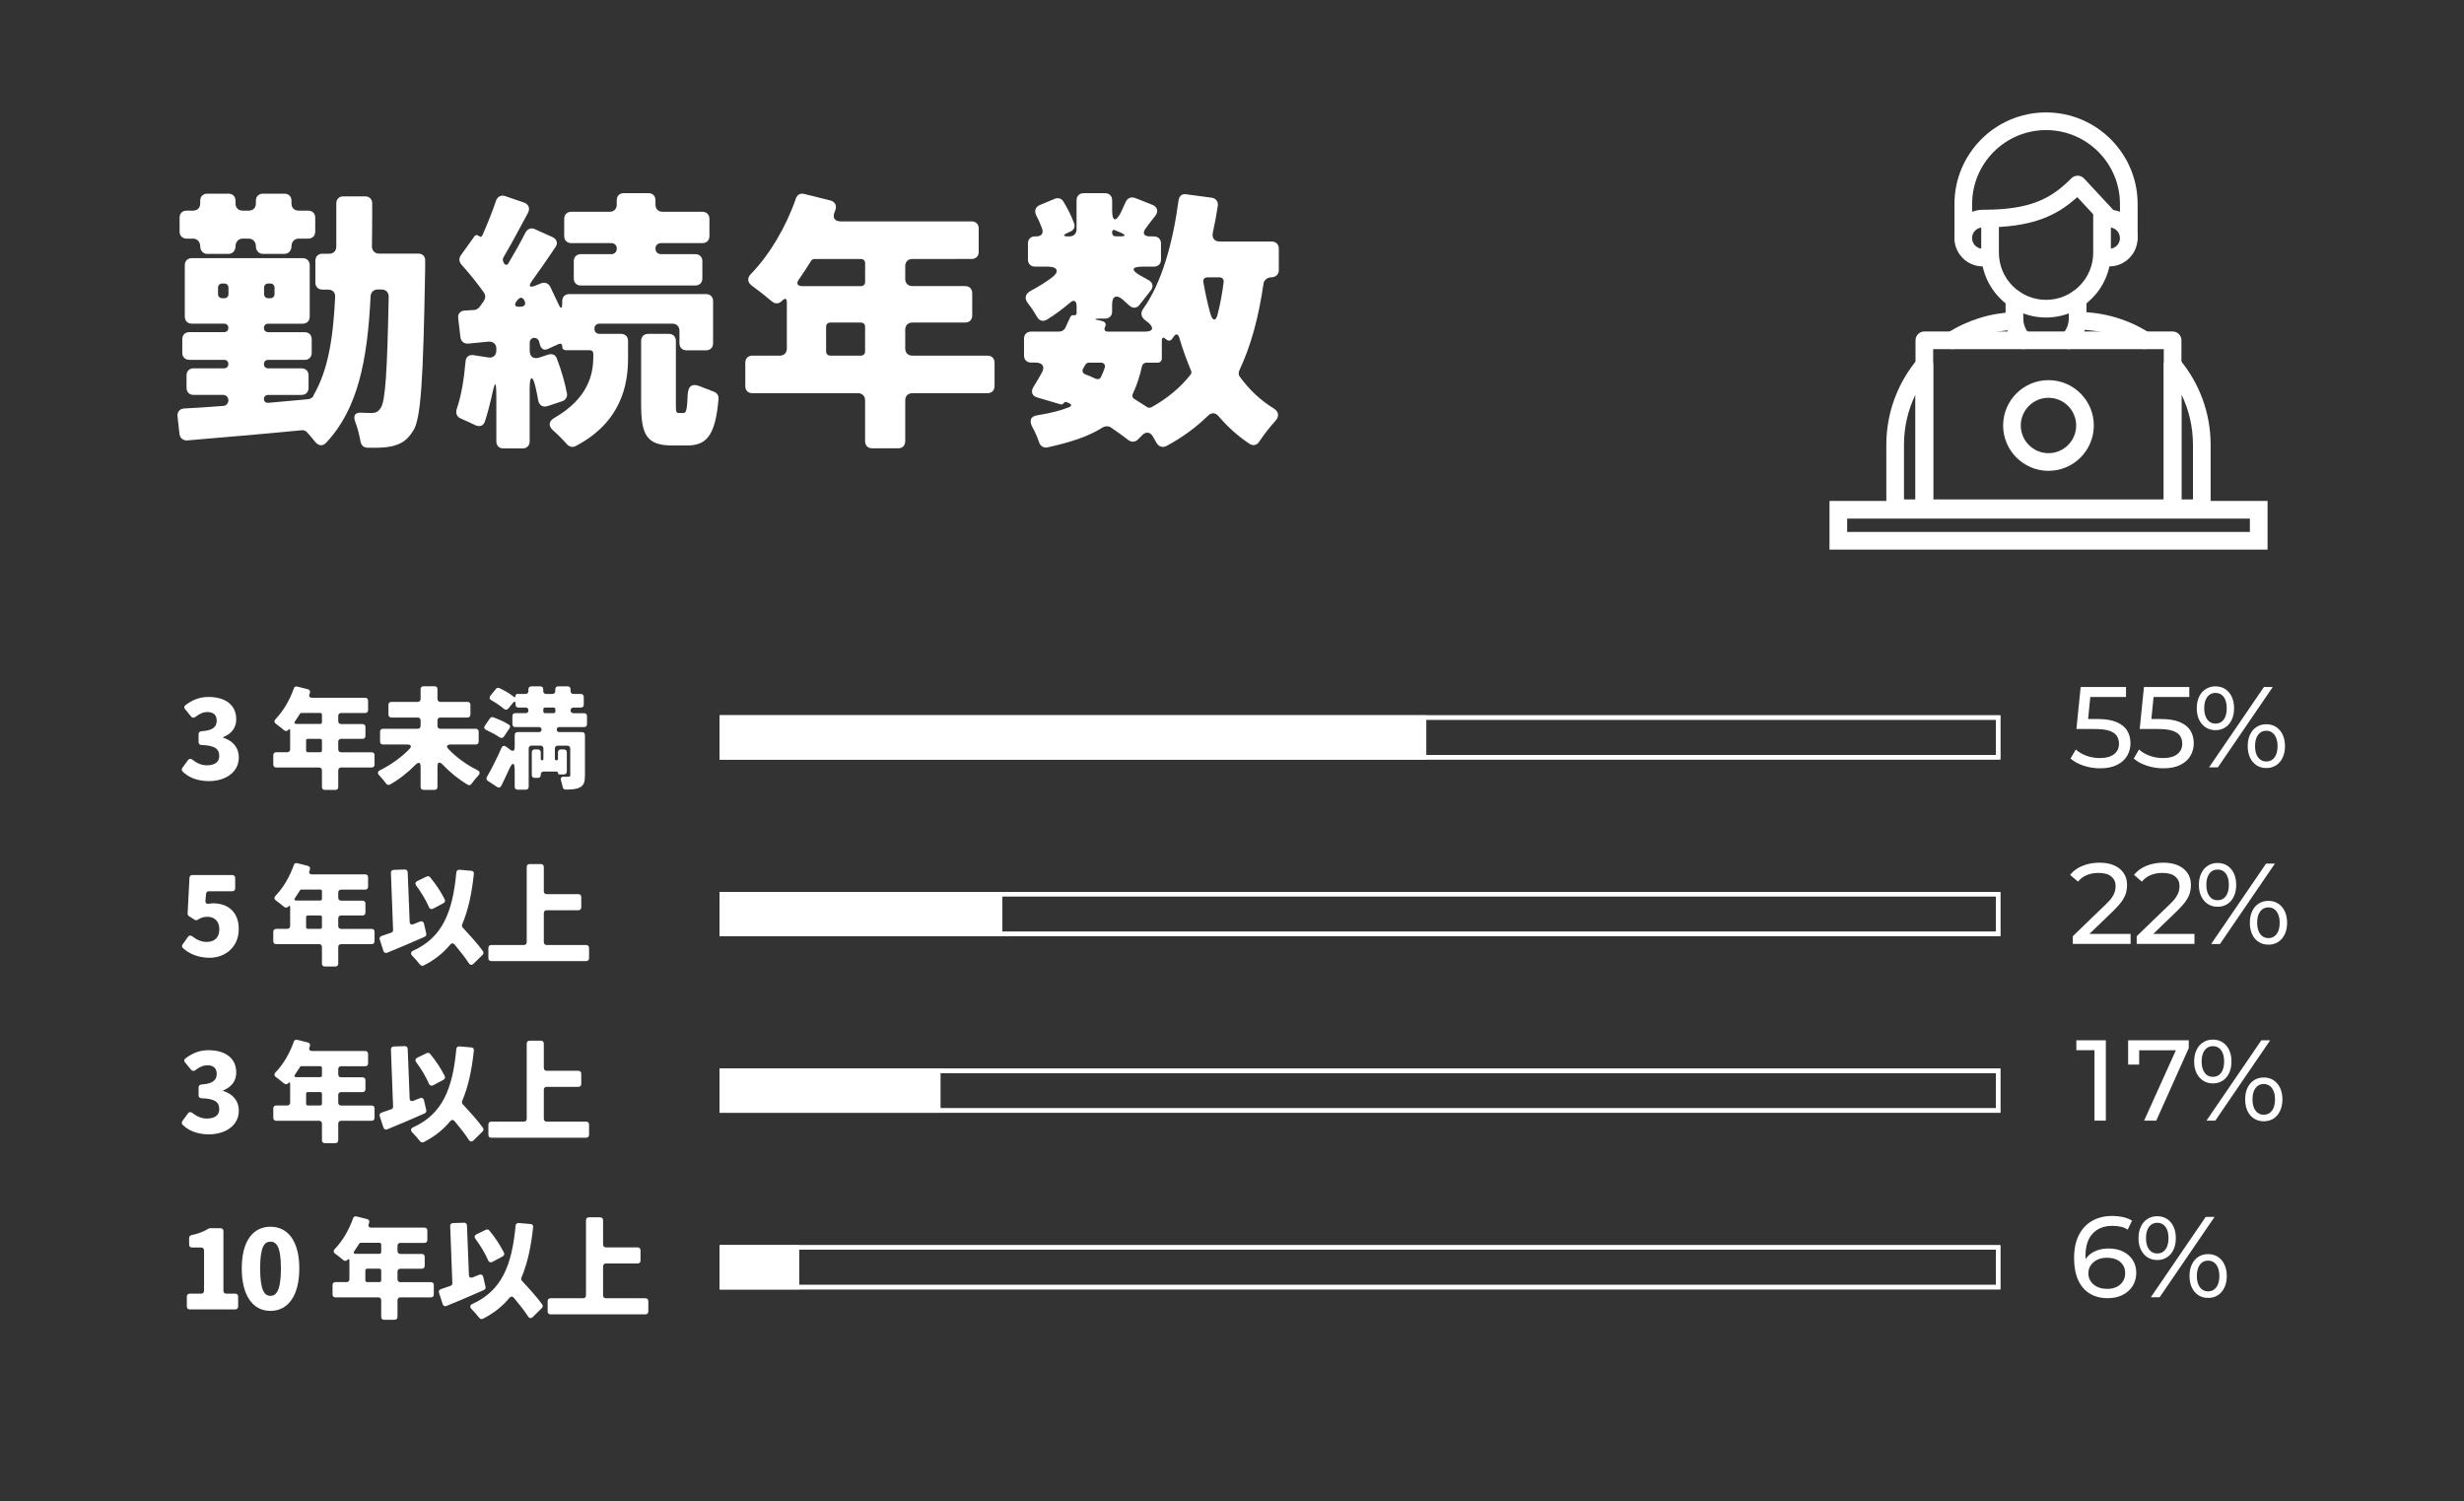 <?xml version="1.0" encoding="utf-8"?>
<!-- Generator: Adobe Illustrator 28.0.0, SVG Export Plug-In . SVG Version: 6.00 Build 0)  -->
<svg version="1.1" id="レイヤー_1" xmlns="http://www.w3.org/2000/svg" xmlns:xlink="http://www.w3.org/1999/xlink" x="0px"
	 y="0px" viewBox="0 0 558 340" style="enable-background:new 0 0 558 340;" xml:space="preserve">
<rect x="0" y="0" width="558" height="340" fill="#333333" stroke="none"/>
<style type="text/css">
	.st0{fill:#FFFFFF;}
</style>
<g>
	<g>
		<path class="st0" d="M85.85,57.43h8.83c1.02,0,1.66,0.64,1.6,1.66v1.98c-0.45,24.7-0.9,33.85-2.75,36.54
			c-1.41,2.24-2.75,2.94-4.8,3.46c-1.41,0.32-3.33,0.38-5.5,0.32c-0.9,0-1.47-0.58-1.6-1.47c-0.26-1.41-0.64-3.01-1.22-4.48
			c-0.45-1.34,0-2.05,1.41-1.98c0.96,0.06,1.79,0.06,2.43,0.06c0.83,0,1.41-0.26,1.98-1.15c1.02-1.47,1.47-8.06,1.79-25.21
			c0-0.96-0.64-1.6-1.6-1.6h-0.9c-0.9,0-1.54,0.64-1.6,1.54c-0.7,14.66-2.94,25.6-10.05,33.15c-0.83,0.9-1.79,0.7-2.5-0.19
			c-0.58-0.7-1.15-1.41-1.79-2.11c-0.32-0.38-0.83-0.58-1.28-0.51c-9.15,0.9-18.62,1.66-25.92,2.3c-0.9,0.06-1.6-0.51-1.73-1.41
			l-0.45-4.03c-0.13-0.96,0.51-1.73,1.47-1.79c2.62-0.13,5.63-0.32,8.83-0.58c0.7,0,1.22-0.58,1.22-1.28s-0.51-1.22-1.22-1.22h-6.66
			c-0.96,0-1.6-0.64-1.6-1.6v-2.82c0-0.96,0.64-1.6,1.6-1.6h6.91c0.58,0,0.96-0.38,0.96-0.96s-0.38-0.96-0.96-0.96h-7.87
			c-0.96,0-1.6-0.64-1.6-1.6v-3.07c0-0.96,0.64-1.6,1.6-1.6h7.87c0.58,0,0.96-0.38,0.96-0.96s-0.38-0.96-0.96-0.96h-7.3
			c-0.96,0-1.6-0.64-1.6-1.6V60.06c0-0.96,0.64-1.6,1.6-1.6h25.09c0.96,0,1.6,0.64,1.6,1.6v11.65c0,0.96-0.64,1.6-1.6,1.6h-7.81
			c-0.58,0-0.96,0.38-0.96,0.96s0.38,0.96,0.96,0.96h8.26c0.96,0,1.6,0.64,1.6,1.6v3.07c0,0.96-0.64,1.6-1.6,1.6h-8.26
			c-0.58,0-0.96,0.38-0.96,0.96s0.38,0.96,0.96,0.96h7.55c0.96,0,1.6,0.64,1.6,1.6v2.82c0,0.96-0.64,1.6-1.6,1.6h-7.55
			c-0.58,0-0.96,0.38-0.96,0.9c0,0.58,0.38,0.9,0.9,0.9c3.07-0.26,6.08-0.58,9.15-0.83c0.45-0.06,0.9-0.32,1.15-0.7v-0.13
			c3.33-5.7,4.48-12.93,4.93-22.33c0.06-1.02-0.58-1.66-1.6-1.66h-1.28c-0.96,0-1.6-0.64-1.6-1.6v-4.93c0-0.96,0.64-1.6,1.6-1.6
			h1.54c0.96,0,1.6-0.64,1.6-1.6v-9.79c0-0.96,0.64-1.6,1.6-1.6h4.93c0.96,0,1.6,0.64,1.6,1.6c0,3.39,0,6.66-0.06,9.79
			C84.25,56.79,84.89,57.43,85.85,57.43z M45.34,55.77c0-0.96-0.64-1.73-1.6-1.73h-1.47c-0.96,0-1.6-0.64-1.6-1.6v-3.14
			c0-0.96,0.64-1.6,1.6-1.6h1.47c0.96,0,1.6-0.64,1.6-1.6v-0.64c0-0.96,0.64-1.6,1.6-1.6h4.8c0.96,0,1.6,0.64,1.6,1.6v0.64
			c0,0.96,0.64,1.6,1.6,1.6h1.41c0.96,0,1.6-0.64,1.6-1.6v-0.64c0-0.96,0.64-1.6,1.6-1.6h4.86c0.96,0,1.6,0.64,1.6,1.6v0.64
			c0,0.96,0.64,1.6,1.6,1.6h2.18c0.96,0,1.6,0.64,1.6,1.6v3.14c0,0.96-0.64,1.6-1.6,1.6h-2.18c-0.96,0-1.6,0.77-1.6,1.73
			s-0.64,1.73-1.6,1.73h-4.86c-0.96,0-1.6-0.77-1.6-1.73s-0.64-1.73-1.6-1.73h-1.41c-0.96,0-1.6,0.77-1.6,1.73s-0.64,1.73-1.6,1.73
			h-4.8C45.98,57.5,45.34,56.73,45.34,55.77z M50.33,67.54h0.45c0.58,0,0.96-0.38,0.96-0.96v-1.41c0-0.58-0.38-0.96-0.96-0.96h-0.45
			c-0.58,0-0.96,0.38-0.96,0.96v1.41C49.37,67.16,49.75,67.54,50.33,67.54z M62.17,66.58v-1.41c0-0.58-0.38-0.96-0.96-0.96h-0.45
			c-0.58,0-0.96,0.38-0.96,0.96v1.41c0,0.58,0.38,0.96,0.96,0.96h0.45C61.79,67.54,62.17,67.16,62.17,66.58z"/>
		<path class="st0" d="M134.62,74.46c0,0.7,0.45,1.15,1.15,1.15h4.86c0.96,0,1.6,0.64,1.6,1.6v3.9c0,6.14-1.6,14.53-11.84,19.9
			c-0.7,0.38-1.47,0.19-1.98-0.38c-0.9-1.02-2.05-2.18-3.2-3.2c-1.09-1.02-0.96-2.05,0.38-2.82c7.55-4.35,8.77-9.79,8.77-13.76
			v-0.77c0-0.45-0.32-0.77-0.77-0.77h-5.38c-0.58,0-0.9-0.32-0.9-0.9c0-0.51-0.32-0.7-0.77-0.51L124.13,79
			c-0.9,0.45-1.6,0.06-1.86-0.96l-0.19-0.7c-0.13-0.51-0.58-0.83-1.09-0.83h-0.13c-0.51,0.06-0.9,0.51-0.9,1.09v1.86
			c0,1.28,0.83,1.92,2.11,1.54l2.11-0.7c0.83-0.26,1.66,0.06,1.92,0.9c1.02,2.62,1.86,5.57,2.3,7.94c0.13,0.77-0.32,1.47-1.09,1.73
			l-3.26,1.09c-1.15,0.38-1.98-0.19-2.18-1.34c-0.13-0.9-0.38-1.92-0.58-2.88c-0.64-2.88-1.34-2.75-1.34,0.19v12.03
			c0,0.96-0.64,1.6-1.6,1.6h-4.35c-0.96,0-1.6-0.64-1.6-1.6v-9.6c0-4.42-0.26-4.42-1.15-0.13c-0.45,1.86-0.9,3.58-1.41,5.12
			c-0.32,1.15-1.28,1.41-2.3,0.9c-1.02-0.51-2.18-1.02-3.2-1.47c-0.9-0.38-1.22-1.22-0.9-2.18c1.02-2.94,1.66-6.85,1.98-10.69
			c0.06-1.09,0.83-1.66,1.86-1.47l3.26,0.51c1.09,0.19,1.86-0.45,1.86-1.6v-0.38c0-1.02-0.7-1.66-1.73-1.6l-4.67,0.45
			c-0.9,0.06-1.6-0.51-1.73-1.41l-0.51-4.35c-0.13-0.96,0.51-1.73,1.54-1.73l2.05-0.13h0.13c0.38-0.06,0.83-0.32,1.09-0.64
			l0.96-1.34c0.06-0.06,0.06-0.06,0.06-0.13c0.38-0.58,0.38-1.22,0.06-1.73c-1.47-2.11-3.39-4.48-5.18-6.46
			c-0.51-0.58-0.58-1.41-0.13-2.05l3.07-4.29c0.26-0.38,0.64-0.45,0.96-0.13h0.13c0.26,0.32,0.58,0.26,0.77-0.19
			c1.09-2.5,2.24-5.31,3.07-7.81c0.32-0.9,1.15-1.34,2.05-1.02l4.29,1.47c1.02,0.38,1.41,1.28,0.9,2.3c-1.86,3.46-3.78,7.1-5.5,9.98
			c-0.32,0.45-0.26,1.02,0.06,1.41v0.13c0.38,0.38,0.77,0.38,1.02-0.13c1.41-2.37,2.75-4.74,3.84-6.91
			c0.45-0.83,1.28-1.15,2.11-0.77l3.97,1.79c1.02,0.45,1.34,1.41,0.7,2.3c-1.66,2.5-3.46,5.06-5.25,7.55
			c-0.96,1.34-0.64,1.73,0.9,1.09l1.09-0.45c0.83-0.32,1.6-0.06,2.05,0.7l1.92,4.03c0.51,1.15,0.83,1.09,0.83-0.19v-0.51
			c0-0.96,0.64-1.6,1.6-1.6h30.97c0.96,0,1.6,0.64,1.6,1.6v9.54c0,0.96-0.64,1.6-1.6,1.6h-4.42c-0.96,0-1.6-0.64-1.6-1.6V74.9
			c0-0.96-0.64-1.6-1.6-1.6h-16.51C135.07,73.3,134.62,73.75,134.62,74.46z M117.66,69.46h0.32c0.83-0.06,1.15-0.58,0.83-1.28
			c0-0.06-0.06-0.06-0.06-0.13c-0.38-0.77-0.96-0.83-1.54-0.13c-0.06,0.13-0.13,0.19-0.26,0.32
			C116.38,69.08,116.64,69.53,117.66,69.46z M139.68,56.28c0-0.7-0.51-1.22-1.22-1.22h-9.09c-0.96,0-1.6-0.64-1.6-1.6v-3.9
			c0-0.96,0.64-1.6,1.6-1.6h8.7c0.96,0,1.6-0.64,1.6-1.6v-1.02c0-0.96,0.64-1.6,1.6-1.6h5.57c0.96,0,1.6,0.64,1.6,1.6v1.02
			c0,0.96,0.64,1.6,1.6,1.6h9.02c0.96,0,1.6,0.64,1.6,1.6v3.9c0,0.96-0.64,1.6-1.6,1.6h-9.34c-0.77,0-1.28,0.51-1.28,1.22
			c0,0.77,0.51,1.28,1.28,1.28h7.74c0.96,0,1.6,0.64,1.6,1.6v3.9c0,0.96-0.64,1.6-1.6,1.6h-25.92c-0.96,0-1.6-0.64-1.6-1.6v-3.9
			c0-0.96,0.64-1.6,1.6-1.6h6.91C139.17,57.56,139.68,57.05,139.68,56.28z M154.78,93.53c0.58,0,0.83-0.58,0.96-4.22
			c0.13-2.05,1.15-2.56,3.01-1.73l2.82,1.09c0.77,0.26,1.22,0.9,1.15,1.66c-0.7,8.26-2.69,10.56-7.1,10.56h-3.33
			c-5.89,0-7.1-2.43-7.1-9.41V77.21c0-0.96,0.64-1.6,1.6-1.6h4.67c0.96,0,1.6,0.64,1.6,1.6v14.21c0,1.86,0.06,2.11,0.7,2.11H154.78z
			"/>
		<path class="st0" d="M225.23,82.14v5.31c0,0.96-0.64,1.6-1.6,1.6H206.6c-0.96,0-1.6,0.64-1.6,1.6v9.28c0,0.96-0.64,1.6-1.6,1.6
			h-5.89c-0.96,0-1.6-0.64-1.6-1.6v-9.28c0-0.96-0.64-1.6-1.6-1.6h-23.93c-0.96,0-1.6-0.64-1.6-1.6v-5.31c0-0.96,0.64-1.6,1.6-1.6
			h6.21c0.96,0,1.6-0.64,1.6-1.6V68.57c0-1.02-0.38-1.15-1.09-0.45c-0.64,0.7-1.54,0.77-2.24,0.19c-1.34-1.15-3.07-2.5-4.54-3.58
			c-1.09-0.77-1.15-1.79-0.26-2.69c4.22-4.35,7.94-10.62,10.18-17.09c0.26-0.83,1.02-1.28,1.92-1.02l5.89,1.47
			c1.02,0.26,1.47,1.09,1.15,2.11L189,48.03c-0.51,1.28,0,2.11,1.41,2.11h29.63c0.96,0,1.6,0.64,1.6,1.6v5.31
			c0,0.96-0.64,1.6-1.6,1.6H206.6c-0.96,0-1.6,0.64-1.6,1.6v2.94c0,0.96,0.64,1.6,1.6,1.6h11.97c0.96,0,1.6,0.64,1.6,1.6v5.06
			c0,0.96-0.64,1.6-1.6,1.6H206.6c-0.96,0-1.6,0.64-1.6,1.6v4.29c0,0.96,0.64,1.6,1.6,1.6h17.02
			C224.59,80.54,225.23,81.18,225.23,82.14z M194.96,58.65h-10.5c-0.38,0-0.7,0.19-0.83,0.51c-0.9,1.41-1.79,2.82-2.69,4.1
			c-0.7,0.9-0.38,1.54,0.77,1.54h13.25c0.58,0,0.96-0.38,0.96-0.96v-4.22C195.92,59.03,195.53,58.65,194.96,58.65z M188.04,80.54
			h6.91c0.58,0,0.96-0.38,0.96-0.96v-5.57c0-0.58-0.38-0.96-0.96-0.96h-6.91c-0.58,0-0.96,0.38-0.96,0.96v5.57
			C187.08,80.15,187.47,80.54,188.04,80.54z"/>
		<path class="st0" d="M287.87,62.81c-0.83,0-1.6,0.58-1.73,1.41c-1.09,7.55-2.82,14.02-5.44,19.58c-0.26,0.51-0.26,1.15,0.13,1.6
			c2.11,2.88,4.61,5.25,7.62,7.1c1.22,0.77,1.28,1.86,0.32,2.88c-1.22,1.34-2.56,3.07-3.58,4.61c-0.51,0.83-1.41,1.09-2.24,0.51
			c-2.62-1.73-4.93-3.84-6.91-6.14c-0.77-0.96-1.73-1.02-2.56-0.13c-2.69,2.62-5.76,4.86-9.34,6.78c-0.9,0.45-1.73,0.13-2.24-0.7
			c-0.26-0.45-0.51-0.96-0.83-1.47c-0.58-1.02-1.6-1.15-2.43-0.26l-0.96,0.96c-0.64,0.64-1.54,0.64-2.24,0.06
			c-1.15-0.9-2.5-1.86-3.9-2.82c-0.51-0.32-1.22-0.32-1.79,0c-3.2,2.05-7.3,3.39-12.54,4.54c-0.9,0.19-1.66-0.32-1.92-1.22
			c-0.38-1.09-0.9-2.3-1.47-3.33c-0.83-1.54-0.45-2.56,1.28-2.75c2.75-0.45,5.06-1.02,6.98-1.79c0.64-0.26,0.64-0.64,0.06-0.9
			l-0.58-0.26c-0.26-0.13-0.51,0-0.64,0.19c-0.19,0.26-0.45,0.38-0.7,0.32l-5.25-1.54c-1.22-0.32-1.6-1.28-0.96-2.37
			c0.64-1.02,1.28-2.11,1.92-3.26c0.77-1.34,0.19-2.3-1.41-2.3h-1.02c-0.96,0-1.6-0.64-1.6-1.6V76.7c0-0.96,0.64-1.6,1.6-1.6h6.34
			c0.58,0,1.15-0.32,1.41-0.83c0.38-0.9,0.77-1.66,1.15-2.5c0.13-0.32,0.51-0.45,0.83-0.38c0.32,0.06,0.58-0.13,0.58-0.45v-1.6
			c0-1.28-0.64-1.6-1.6-0.7c-1.66,1.41-3.39,2.69-5.06,3.71c-0.9,0.58-1.79,0.32-2.3-0.58c-0.58-1.02-1.28-2.11-2.05-3.07
			c-0.9-1.15-0.64-2.18,0.7-2.88c1.54-0.83,3.14-1.79,4.61-2.88c1.92-1.41,1.47-2.56-0.9-2.56h-2.82c-0.96,0-1.6-0.64-1.6-1.6v-3.65
			c0-0.96,0.64-1.6,1.6-1.6h0.32c1.15,0,1.66-0.7,1.28-1.79c-0.38-1.02-0.83-2.05-1.34-3.01c-0.45-0.96-0.19-1.86,0.83-2.3
			l3.39-1.41c0.7-0.32,1.54-0.06,1.92,0.58c1.02,1.6,1.92,3.52,2.5,5.12c0.19,0.7-0.13,1.41-0.9,1.73l-0.7,0.32
			c-1.02,0.45-0.96,0.77,0.19,0.77h0.32c0.96,0,1.6-0.64,1.6-1.6v-6.59c0-0.96,0.64-1.6,1.6-1.6h4.86c0.96,0,1.6,0.64,1.6,1.6v2.37
			c0,2.37,0.83,2.62,1.92,0.51l1.15-2.5c0.38-0.83,1.15-1.22,2.11-0.9l3.9,1.54c1.15,0.45,1.47,1.47,0.7,2.5
			c-0.77,0.96-1.47,1.86-2.11,2.75c-0.9,1.15-0.58,1.92,0.96,1.92h0.83c0.96,0,1.6,0.64,1.6,1.6v3.65c0,0.96-0.64,1.6-1.6,1.6h-2.62
			c-2.43,0-2.62,0.77-0.51,1.98c0.77,0.38,1.47,0.83,2.05,1.15c0.83,0.51,1.02,1.41,0.38,2.24l-2.5,3.2
			c-0.64,0.9-1.6,0.96-2.43,0.19l-1.41-1.28c-1.47-1.28-2.43-0.77-2.43,1.09v1.6c0,0.96-0.64,1.6-1.6,1.6h-1.34
			c-1.15,0-1.15,0.19-0.06,0.38h0.13l0.64,0.19c0.7,0.13,0.96,0.7,0.64,1.28c-0.32,0.64-0.06,1.09,0.64,1.09h8.45
			c1.73,0,2.05-0.83,0.77-1.98l-0.9-0.7c-0.83-0.7-0.96-1.6-0.32-2.5c4.22-5.89,6.72-14.98,8-24.57c0.13-0.96,0.83-1.54,1.79-1.34
			l5.76,0.77c0.96,0.19,1.47,0.9,1.34,1.86c-0.32,2.05-0.7,4.1-1.15,6.14c-0.19,1.15,0.38,1.92,1.6,1.92H288
			c0.96,0,1.6,0.64,1.6,1.6v4.93C289.6,62.17,288.83,62.81,287.87,62.81z M245.76,82.65l-0.45,0.77c-0.32,0.58-0.13,1.15,0.45,1.34
			c0.83,0.32,1.6,0.64,2.37,1.02c0.51,0.19,1.02,0.06,1.22-0.45c0.32-0.64,0.58-1.28,0.83-2.05c0.19-0.7-0.19-1.15-0.9-1.15h-2.69
			C246.27,82.14,245.89,82.33,245.76,82.65z M251.84,52.63c0,0.58,0.32,0.9,0.9,0.9h1.02c1.15,0,1.22-0.32,0.19-0.77l-1.34-0.58
			C252.16,51.93,251.84,52.12,251.84,52.63z M262.14,82.14h-2.56c-0.45,0-0.83,0.32-0.96,0.77c-0.51,2.37-1.22,4.42-2.05,6.21
			c-0.26,0.51-0.13,1.02,0.38,1.28c0.96,0.58,1.92,1.22,2.82,1.79c0.26,0.19,0.64,0.19,0.96,0.06c3.58-1.98,6.53-4.42,8.9-7.42
			c0.19-0.26,0.26-0.64,0.06-0.96c-0.96-2.3-1.86-4.8-2.62-7.36c-0.26-0.96-0.77-1.02-1.34-0.19l-0.26,0.38
			c-0.38,0.58-1.02,0.58-1.47,0.06h-0.06c-0.45-0.51-0.83-0.32-0.83,0.38v4.03C263.1,81.75,262.72,82.14,262.14,82.14z
			 M276.16,62.81h-2.69c-0.7,0-1.09,0.45-0.96,1.09c0.45,2.5,0.96,4.86,1.6,7.17c0.51,1.73,1.28,1.73,1.66,0
			c0.58-2.24,1.02-4.67,1.34-7.17C277.18,63.26,276.8,62.81,276.16,62.81z"/>
	</g>
</g>
<g>
	<g>
		<path class="st0" d="M41.33,174.7c-0.21-0.23-0.21-0.55-0.03-0.81l1.27-1.74c0.26-0.36,0.65-0.39,0.99-0.1
			c0.99,0.78,2.08,1.27,3.28,1.27c1.72,0,2.81-0.7,2.81-2.08c0-1.48-0.73-2.42-4.03-2.52c-0.39,0-0.65-0.26-0.65-0.65v-1.79
			c0-0.39,0.26-0.65,0.65-0.68c2.6-0.13,3.46-1.04,3.46-2.39c0-1.25-0.73-1.95-2.08-1.95c-1.04,0-1.87,0.42-2.78,1.12
			c-0.31,0.23-0.68,0.21-0.94-0.1l-1.38-1.69c-0.26-0.29-0.23-0.65,0.08-0.88c1.56-1.2,3.25-1.87,5.2-1.87
			c3.82,0,6.32,1.77,6.32,5.07c0,1.82-0.99,3.25-2.96,4.03v0.13c2.03,0.62,3.54,2.11,3.54,4.47c0,3.43-3.12,5.36-6.79,5.36
			C44.6,176.88,42.65,176.03,41.33,174.7z"/>
		<path class="st0" d="M84.82,171.01v2.16c0,0.39-0.26,0.65-0.65,0.65h-6.92c-0.39,0-0.65,0.26-0.65,0.65v3.77
			c0,0.39-0.26,0.65-0.65,0.65h-2.39c-0.39,0-0.65-0.26-0.65-0.65v-3.77c0-0.39-0.26-0.65-0.65-0.65h-9.72
			c-0.39,0-0.65-0.26-0.65-0.65v-2.16c0-0.39,0.26-0.65,0.65-0.65h2.52c0.39,0,0.65-0.26,0.65-0.65v-4.21
			c0-0.42-0.16-0.47-0.44-0.18c-0.26,0.29-0.62,0.31-0.91,0.08c-0.55-0.47-1.25-1.01-1.85-1.46c-0.44-0.31-0.47-0.73-0.1-1.09
			c1.72-1.77,3.22-4.32,4.13-6.94c0.1-0.34,0.42-0.52,0.78-0.42l2.39,0.6c0.42,0.1,0.6,0.44,0.47,0.86l-0.08,0.21
			c-0.21,0.52,0,0.86,0.57,0.86h12.04c0.39,0,0.65,0.26,0.65,0.65v2.16c0,0.39-0.26,0.65-0.65,0.65h-5.46
			c-0.39,0-0.65,0.26-0.65,0.65v1.2c0,0.39,0.26,0.65,0.65,0.65h4.86c0.39,0,0.65,0.26,0.65,0.65v2.05c0,0.39-0.26,0.65-0.65,0.65
			h-4.86c-0.39,0-0.65,0.26-0.65,0.65v1.74c0,0.39,0.26,0.65,0.65,0.65h6.92C84.56,170.36,84.82,170.62,84.82,171.01z M72.52,161.46
			h-4.26c-0.16,0-0.29,0.08-0.34,0.21c-0.36,0.57-0.73,1.14-1.09,1.66c-0.29,0.36-0.16,0.62,0.31,0.62h5.38
			c0.23,0,0.39-0.16,0.39-0.39v-1.72C72.91,161.62,72.76,161.46,72.52,161.46z M69.71,170.36h2.81c0.23,0,0.39-0.16,0.39-0.39v-2.26
			c0-0.23-0.16-0.39-0.39-0.39h-2.81c-0.23,0-0.39,0.16-0.39,0.39v2.26C69.32,170.2,69.48,170.36,69.71,170.36z"/>
		<path class="st0" d="M107.75,168.61h-5.72c-0.83,0-1.04,0.44-0.47,1.04c1.79,1.87,4.16,3.59,6.58,4.78
			c0.55,0.29,0.62,0.7,0.21,1.17c-0.55,0.57-1.12,1.3-1.56,1.9c-0.21,0.31-0.55,0.42-0.88,0.21c-2-1.17-3.93-2.73-5.64-4.52
			c-0.75-0.78-1.2-0.62-1.2,0.44v4.6c0,0.39-0.26,0.65-0.65,0.65H95.9c-0.39,0-0.65-0.26-0.65-0.65v-4.55c0-1.04-0.44-1.2-1.17-0.47
			c-1.74,1.77-3.72,3.33-5.77,4.47c-0.31,0.18-0.65,0.08-0.86-0.21c-0.44-0.6-1.01-1.3-1.59-1.9c-0.42-0.47-0.34-0.88,0.21-1.14
			c2.44-1.2,4.81-2.91,6.63-4.78c0.6-0.6,0.39-1.04-0.44-1.04h-5.54c-0.39,0-0.65-0.26-0.65-0.65v-2.26c0-0.39,0.26-0.65,0.65-0.65
			h7.88c0.39,0,0.65-0.26,0.65-0.65v-1.25c0-0.39-0.26-0.65-0.65-0.65h-5.98c-0.39,0-0.65-0.26-0.65-0.65v-2.24
			c0-0.39,0.26-0.65,0.65-0.65h5.98c0.39,0,0.65-0.26,0.65-0.65v-2.24c0-0.39,0.26-0.65,0.65-0.65h2.52c0.39,0,0.65,0.26,0.65,0.65
			v2.24c0,0.39,0.26,0.65,0.65,0.65h6.16c0.39,0,0.65,0.26,0.65,0.65v2.24c0,0.39-0.26,0.65-0.65,0.65h-6.16
			c-0.39,0-0.65,0.26-0.65,0.65v1.25c0,0.39,0.26,0.65,0.65,0.65h8.03c0.39,0,0.65,0.26,0.65,0.65v2.26
			C108.4,168.35,108.14,168.61,107.75,168.61z"/>
		<path class="st0" d="M115.39,164.92l-1.27,1.9c-0.26,0.36-0.62,0.39-0.99,0.16c-0.81-0.57-1.95-1.17-3.02-1.66
			c-0.44-0.18-0.57-0.57-0.29-0.99l1.14-1.66c0.18-0.23,0.47-0.34,0.75-0.23c1.14,0.42,2.55,1.04,3.51,1.66
			C115.55,164.27,115.6,164.64,115.39,164.92z M132.29,164.66h-5.64c-0.34,0-0.57,0.23-0.57,0.57s0.23,0.57,0.57,0.57h5.17
			c0.39,0,0.65,0.26,0.65,0.65v9.15c0,1.46-0.23,2.26-1.17,2.73c-0.81,0.42-1.87,0.47-3.2,0.49c-0.36,0-0.62-0.23-0.68-0.6
			c-0.08-0.44-0.23-0.94-0.36-1.4c-0.21-0.6,0.05-0.94,0.65-0.91h1.04c0.29,0,0.39-0.1,0.39-0.36v-6.03c0-0.39-0.26-0.65-0.65-0.65
			h-2.18c-0.39,0-0.65,0.26-0.65,0.65v2.31c0,0.23,0.13,0.36,0.36,0.36c0.21,0,0.34-0.13,0.34-0.36v-1.46
			c0-0.39,0.26-0.65,0.65-0.65h0.7c0.39,0,0.65,0.26,0.65,0.65v4.37c0,0.39-0.26,0.65-0.65,0.65h-1.01c-0.21,0-0.34-0.13-0.34-0.34
			c0-0.18-0.13-0.31-0.31-0.31h-2.94c-0.39,0-0.65,0.26-0.65,0.65v0.13c0,0.39-0.26,0.65-0.65,0.65h-0.73
			c-0.39,0-0.65-0.26-0.65-0.65v-5.15c0-0.39,0.26-0.65,0.65-0.65h0.73c0.39,0,0.65,0.26,0.65,0.65v1.51c0,0.18,0.13,0.31,0.31,0.31
			c0.16,0,0.29-0.13,0.29-0.31v-2.37c0-0.39-0.26-0.65-0.65-0.65h-2.03c-0.39,0-0.65,0.26-0.65,0.65v8.68
			c0,0.39-0.26,0.65-0.65,0.65h-1.87c-0.39,0-0.65-0.26-0.65-0.65v-3.64c0-2-0.49-2.08-1.3-0.26c-0.57,1.25-1.14,2.5-1.74,3.69
			c-0.21,0.39-0.57,0.49-0.94,0.26l-2.11-1.4c-0.31-0.21-0.39-0.55-0.21-0.88c1.01-1.72,2.24-4.16,3.33-6.63
			c0.21-0.44,0.6-0.55,0.99-0.26l0.94,0.7c0.62,0.49,1.04,0.29,1.04-0.49v-2.83c0-0.39,0.26-0.65,0.65-0.65h4.86
			c0.34,0,0.57-0.23,0.57-0.57s-0.23-0.57-0.57-0.57h-5.38c-0.39,0-0.65-0.26-0.65-0.65v-1.85c0-0.39,0.26-0.65,0.65-0.65h2.37
			c0.36,0,0.62-0.26,0.62-0.65c0-0.36-0.26-0.62-0.62-0.62h-1.66c-0.39,0-0.65-0.26-0.65-0.65v-0.23c0-0.52-0.23-0.6-0.55-0.21
			l-1.07,1.3c-0.29,0.36-0.68,0.36-1.01,0.08c-0.75-0.65-1.85-1.38-2.86-1.95c-0.42-0.23-0.49-0.65-0.21-1.01l1.27-1.56
			c0.18-0.23,0.49-0.31,0.75-0.18c1.14,0.52,2.42,1.27,3.3,1.98c0.23,0.16,0.36,0.1,0.36-0.18s0.18-0.47,0.47-0.47h1.82
			c0.39,0,0.65-0.26,0.65-0.65v-0.42c0-0.39,0.26-0.65,0.65-0.65h2.05c0.39,0,0.65,0.26,0.65,0.65v0.42c0,0.39,0.26,0.65,0.65,0.65
			h1.43c0.39,0,0.65-0.26,0.65-0.65v-0.42c0-0.39,0.26-0.65,0.65-0.65h2.16c0.39,0,0.65,0.26,0.65,0.65v0.42
			c0,0.39,0.26,0.65,0.65,0.65h1.69c0.39,0,0.65,0.26,0.65,0.65v1.79c0,0.39-0.26,0.65-0.65,0.65h-1.69c-0.39,0-0.65,0.26-0.65,0.62
			c0,0.39,0.26,0.65,0.65,0.65h2.42c0.39,0,0.65,0.26,0.65,0.65v1.85C132.94,164.4,132.68,164.66,132.29,164.66z M123.04,160.63
			v0.49c0,0.23,0.16,0.39,0.39,0.39h1.95c0.23,0,0.39-0.16,0.39-0.39v-0.49c0-0.23-0.16-0.39-0.39-0.39h-1.95
			C123.19,160.24,123.04,160.4,123.04,160.63z"/>
		<path class="st0" d="M41.43,214.72c-0.26-0.23-0.29-0.57-0.08-0.83l1.22-1.72c0.26-0.36,0.65-0.39,0.99-0.1
			c0.94,0.73,2.03,1.25,3.22,1.25c1.77,0,2.89-0.96,2.89-2.86c0-1.85-1.12-2.83-2.68-2.83c-0.91,0-1.38,0.16-2.24,0.68
			c-0.23,0.13-0.49,0.13-0.7-0.03l-1.27-0.81c-0.18-0.13-0.31-0.36-0.29-0.57l0.42-8.11c0.03-0.39,0.26-0.62,0.65-0.62h9.05
			c0.39,0,0.65,0.26,0.65,0.65v2.37c0,0.39-0.26,0.65-0.65,0.65h-5.3c-0.36,0-0.62,0.23-0.65,0.6l-0.13,1.54
			c-0.05,0.57,0.29,0.81,0.83,0.68c0.31-0.05,0.62-0.08,0.99-0.08c3.12,0,5.72,1.85,5.72,5.8c0,4.13-3.09,6.53-6.63,6.53
			C44.76,216.88,42.83,215.97,41.43,214.72z"/>
		<path class="st0" d="M84.82,211.01v2.16c0,0.39-0.26,0.65-0.65,0.65h-6.92c-0.39,0-0.65,0.26-0.65,0.65v3.77
			c0,0.39-0.26,0.65-0.65,0.65h-2.39c-0.39,0-0.65-0.26-0.65-0.65v-3.77c0-0.39-0.26-0.65-0.65-0.65h-9.72
			c-0.39,0-0.65-0.26-0.65-0.65v-2.16c0-0.39,0.26-0.65,0.65-0.65h2.52c0.39,0,0.65-0.26,0.65-0.65v-4.21
			c0-0.42-0.16-0.47-0.44-0.18c-0.26,0.29-0.62,0.31-0.91,0.08c-0.55-0.47-1.25-1.01-1.85-1.46c-0.44-0.31-0.47-0.73-0.1-1.09
			c1.72-1.77,3.22-4.32,4.13-6.94c0.1-0.34,0.42-0.52,0.78-0.42l2.39,0.6c0.42,0.1,0.6,0.44,0.47,0.86l-0.08,0.21
			c-0.21,0.52,0,0.86,0.57,0.86h12.04c0.39,0,0.65,0.26,0.65,0.65v2.16c0,0.39-0.26,0.65-0.65,0.65h-5.46
			c-0.39,0-0.65,0.26-0.65,0.65v1.2c0,0.39,0.26,0.65,0.65,0.65h4.86c0.39,0,0.65,0.26,0.65,0.65v2.05c0,0.39-0.26,0.65-0.65,0.65
			h-4.86c-0.39,0-0.65,0.26-0.65,0.65v1.74c0,0.39,0.26,0.65,0.65,0.65h6.92C84.56,210.36,84.82,210.62,84.82,211.01z M72.52,201.46
			h-4.26c-0.16,0-0.29,0.08-0.34,0.21c-0.36,0.57-0.73,1.14-1.09,1.66c-0.29,0.36-0.16,0.62,0.31,0.62h5.38
			c0.23,0,0.39-0.16,0.39-0.39v-1.72C72.91,201.62,72.76,201.46,72.52,201.46z M69.71,210.36h2.81c0.23,0,0.39-0.16,0.39-0.39v-2.26
			c0-0.23-0.16-0.39-0.39-0.39h-2.81c-0.23,0-0.39,0.16-0.39,0.39v2.26C69.32,210.2,69.48,210.36,69.71,210.36z"/>
		<path class="st0" d="M96.01,209.16l0.52,2.26c0.08,0.31-0.08,0.6-0.36,0.73c-2.83,1.27-5.9,2.55-8.48,3.61
			c-0.39,0.16-0.73,0-0.86-0.42L86,212.8c-0.13-0.39,0.03-0.7,0.42-0.83c0.65-0.21,1.4-0.47,2.18-0.75
			c0.26-0.08,0.44-0.34,0.42-0.62l-0.49-12.92c-0.03-0.39,0.23-0.65,0.62-0.68l2.5-0.08c0.39-0.03,0.65,0.23,0.68,0.62l0.44,11.18
			c0,0.55,0.36,0.78,0.88,0.57c0.49-0.18,0.99-0.39,1.48-0.6C95.55,208.54,95.91,208.72,96.01,209.16z M109.3,216.23l-2.08,2.05
			c-0.39,0.36-0.78,0.29-1.07-0.16c-0.78-1.25-1.98-2.73-3.2-4.21c-0.31-0.36-0.7-0.36-1.01,0.03c-1.59,1.92-3.54,3.48-5.98,4.71
			c-0.31,0.16-0.65,0.08-0.86-0.21c-0.44-0.57-1.12-1.35-1.74-1.98c-0.44-0.47-0.36-0.91,0.23-1.17c6.55-2.96,8.92-8.66,9.75-17.71
			c0.03-0.39,0.31-0.62,0.7-0.6l2.7,0.23c0.39,0.03,0.62,0.31,0.57,0.7c-0.47,4.5-1.3,8.29-2.65,11.44c-0.1,0.23-0.05,0.52,0.1,0.7
			c1.69,1.82,3.51,3.82,4.6,5.36C109.56,215.69,109.51,216.03,109.3,216.23z M100.44,204.53l-2.34,1.25
			c-0.42,0.21-0.78,0.08-0.96-0.34c-0.62-1.48-1.74-3.35-2.89-4.89c-0.29-0.39-0.21-0.78,0.23-1.01l2.16-1.04
			c0.26-0.13,0.57-0.05,0.75,0.16c1.33,1.56,2.57,3.51,3.33,5.04C100.88,204.04,100.75,204.35,100.44,204.53z"/>
		<path class="st0" d="M123.81,214.02h8.94c0.39,0,0.65,0.26,0.65,0.65v2.34c0,0.39-0.26,0.65-0.65,0.65h-21.5
			c-0.39,0-0.65-0.26-0.65-0.65v-2.34c0-0.39,0.26-0.65,0.65-0.65h7.38c0.39,0,0.65-0.26,0.65-0.65v-17.03
			c0-0.39,0.26-0.65,0.65-0.65h2.57c0.39,0,0.65,0.26,0.65,0.65v5.51c0,0.39,0.26,0.65,0.65,0.65h7.18c0.39,0,0.65,0.26,0.65,0.65
			v2.34c0,0.39-0.26,0.65-0.65,0.65h-7.18c-0.39,0-0.65,0.26-0.65,0.65v6.58C123.16,213.76,123.42,214.02,123.81,214.02z"/>
		<path class="st0" d="M41.33,254.7c-0.21-0.23-0.21-0.55-0.03-0.81l1.27-1.74c0.26-0.36,0.65-0.39,0.99-0.1
			c0.99,0.78,2.08,1.27,3.28,1.27c1.72,0,2.81-0.7,2.81-2.08c0-1.48-0.73-2.42-4.03-2.52c-0.39,0-0.65-0.26-0.65-0.65v-1.79
			c0-0.39,0.26-0.65,0.65-0.68c2.6-0.13,3.46-1.04,3.46-2.39c0-1.25-0.73-1.95-2.08-1.95c-1.04,0-1.87,0.42-2.78,1.12
			c-0.31,0.23-0.68,0.21-0.94-0.1l-1.38-1.69c-0.26-0.29-0.23-0.65,0.08-0.88c1.56-1.2,3.25-1.87,5.2-1.87
			c3.82,0,6.32,1.77,6.32,5.07c0,1.82-0.99,3.25-2.96,4.03v0.13c2.03,0.62,3.54,2.11,3.54,4.47c0,3.43-3.12,5.36-6.79,5.36
			C44.6,256.88,42.65,256.03,41.33,254.7z"/>
		<path class="st0" d="M84.82,251.01v2.16c0,0.39-0.26,0.65-0.65,0.65h-6.92c-0.39,0-0.65,0.26-0.65,0.65v3.77
			c0,0.39-0.26,0.65-0.65,0.65h-2.39c-0.39,0-0.65-0.26-0.65-0.65v-3.77c0-0.39-0.26-0.65-0.65-0.65h-9.72
			c-0.39,0-0.65-0.26-0.65-0.65v-2.16c0-0.39,0.26-0.65,0.65-0.65h2.52c0.39,0,0.65-0.26,0.65-0.65v-4.21
			c0-0.42-0.16-0.47-0.44-0.18c-0.26,0.29-0.62,0.31-0.91,0.08c-0.55-0.47-1.25-1.01-1.85-1.46c-0.44-0.31-0.47-0.73-0.1-1.09
			c1.72-1.77,3.22-4.32,4.13-6.94c0.1-0.34,0.42-0.52,0.78-0.42l2.39,0.6c0.42,0.1,0.6,0.44,0.47,0.86l-0.08,0.21
			c-0.21,0.52,0,0.86,0.57,0.86h12.04c0.39,0,0.65,0.26,0.65,0.65v2.16c0,0.39-0.26,0.65-0.65,0.65h-5.46
			c-0.39,0-0.65,0.26-0.65,0.65v1.2c0,0.39,0.26,0.65,0.65,0.65h4.86c0.39,0,0.65,0.26,0.65,0.65v2.05c0,0.39-0.26,0.65-0.65,0.65
			h-4.86c-0.39,0-0.65,0.26-0.65,0.65v1.74c0,0.39,0.26,0.65,0.65,0.65h6.92C84.56,250.36,84.82,250.62,84.82,251.01z M72.52,241.46
			h-4.26c-0.16,0-0.29,0.08-0.34,0.21c-0.36,0.57-0.73,1.14-1.09,1.66c-0.29,0.36-0.16,0.62,0.31,0.62h5.38
			c0.23,0,0.39-0.16,0.39-0.39v-1.72C72.91,241.62,72.76,241.46,72.52,241.46z M69.71,250.36h2.81c0.23,0,0.39-0.16,0.39-0.39v-2.26
			c0-0.23-0.16-0.39-0.39-0.39h-2.81c-0.23,0-0.39,0.16-0.39,0.39v2.26C69.32,250.2,69.48,250.36,69.71,250.36z"/>
		<path class="st0" d="M96.01,249.16l0.52,2.26c0.08,0.31-0.08,0.6-0.36,0.73c-2.83,1.27-5.9,2.55-8.48,3.61
			c-0.39,0.16-0.73,0-0.86-0.42L86,252.8c-0.13-0.39,0.03-0.7,0.42-0.83c0.65-0.21,1.4-0.47,2.18-0.75
			c0.26-0.08,0.44-0.34,0.42-0.62l-0.49-12.92c-0.03-0.39,0.23-0.65,0.62-0.68l2.5-0.08c0.39-0.03,0.65,0.23,0.68,0.62l0.44,11.18
			c0,0.55,0.36,0.78,0.88,0.57c0.49-0.18,0.99-0.39,1.48-0.6C95.55,248.54,95.91,248.72,96.01,249.16z M109.3,256.23l-2.08,2.05
			c-0.39,0.36-0.78,0.29-1.07-0.16c-0.78-1.25-1.98-2.73-3.2-4.21c-0.31-0.36-0.7-0.36-1.01,0.03c-1.59,1.92-3.54,3.48-5.98,4.71
			c-0.31,0.16-0.65,0.08-0.86-0.21c-0.44-0.57-1.12-1.35-1.74-1.98c-0.44-0.47-0.36-0.91,0.23-1.17c6.55-2.96,8.92-8.66,9.75-17.71
			c0.03-0.39,0.31-0.62,0.7-0.6l2.7,0.23c0.39,0.03,0.62,0.31,0.57,0.7c-0.47,4.5-1.3,8.29-2.65,11.44c-0.1,0.23-0.05,0.52,0.1,0.7
			c1.69,1.82,3.51,3.82,4.6,5.36C109.56,255.69,109.51,256.03,109.3,256.23z M100.44,244.53l-2.34,1.25
			c-0.42,0.21-0.78,0.08-0.96-0.34c-0.62-1.48-1.74-3.35-2.89-4.89c-0.29-0.39-0.21-0.78,0.23-1.01l2.16-1.04
			c0.26-0.13,0.57-0.05,0.75,0.16c1.33,1.56,2.57,3.51,3.33,5.04C100.88,244.04,100.75,244.35,100.44,244.53z"/>
		<path class="st0" d="M123.81,254.02h8.94c0.39,0,0.65,0.26,0.65,0.65v2.34c0,0.39-0.26,0.65-0.65,0.65h-21.5
			c-0.39,0-0.65-0.26-0.65-0.65v-2.34c0-0.39,0.26-0.65,0.65-0.65h7.38c0.39,0,0.65-0.26,0.65-0.65v-17.03
			c0-0.39,0.26-0.65,0.65-0.65h2.57c0.39,0,0.65,0.26,0.65,0.65v5.51c0,0.39,0.26,0.65,0.65,0.65h7.18c0.39,0,0.65,0.26,0.65,0.65
			v2.34c0,0.39-0.26,0.65-0.65,0.65h-7.18c-0.39,0-0.65,0.26-0.65,0.65v6.58C123.16,253.76,123.42,254.02,123.81,254.02z"/>
		<path class="st0" d="M42.31,295.89v-2.26c0-0.39,0.26-0.65,0.65-0.65h2.6c0.39,0,0.65-0.26,0.65-0.65v-9.15
			c0-0.39-0.26-0.65-0.65-0.65h-2.08c-0.39,0-0.65-0.26-0.65-0.65v-1.51c0-0.34,0.21-0.57,0.52-0.65c1.61-0.34,2.76-0.78,3.87-1.46
			c0.1-0.05,0.23-0.1,0.34-0.1h2.39c0.39,0,0.65,0.26,0.65,0.65v13.52c0,0.39,0.26,0.65,0.65,0.65h2.03c0.39,0,0.65,0.26,0.65,0.65
			v2.26c0,0.39-0.26,0.65-0.65,0.65H42.96C42.57,296.54,42.31,296.29,42.31,295.89z"/>
		<path class="st0" d="M54.75,287.26c0-6.32,2.63-9.44,6.5-9.44s6.53,3.15,6.53,9.44c0,6.32-2.65,9.62-6.53,9.62
			S54.75,293.58,54.75,287.26z M63.62,287.26c0-5.02-1.07-6.06-2.37-6.06c-1.33,0-2.34,1.04-2.34,6.06c0,5.04,1.01,6.21,2.34,6.21
			C62.55,293.48,63.62,292.31,63.62,287.26z"/>
		<path class="st0" d="M98.24,291.01v2.16c0,0.39-0.26,0.65-0.65,0.65h-6.92c-0.39,0-0.65,0.26-0.65,0.65v3.77
			c0,0.39-0.26,0.65-0.65,0.65h-2.39c-0.39,0-0.65-0.26-0.65-0.65v-3.77c0-0.39-0.26-0.65-0.65-0.65h-9.72
			c-0.39,0-0.65-0.26-0.65-0.65v-2.16c0-0.39,0.26-0.65,0.65-0.65h2.52c0.39,0,0.65-0.26,0.65-0.65v-4.21
			c0-0.42-0.16-0.47-0.44-0.18c-0.26,0.29-0.62,0.31-0.91,0.08c-0.55-0.47-1.25-1.01-1.85-1.46c-0.44-0.31-0.47-0.73-0.1-1.09
			c1.72-1.77,3.22-4.32,4.13-6.94c0.1-0.34,0.42-0.52,0.78-0.42l2.39,0.6c0.42,0.1,0.6,0.44,0.47,0.86l-0.08,0.21
			c-0.21,0.52,0,0.86,0.57,0.86h12.04c0.39,0,0.65,0.26,0.65,0.65v2.16c0,0.39-0.26,0.65-0.65,0.65h-5.46
			c-0.39,0-0.65,0.26-0.65,0.65v1.2c0,0.39,0.26,0.65,0.65,0.65h4.86c0.39,0,0.65,0.26,0.65,0.65v2.05c0,0.39-0.26,0.65-0.65,0.65
			h-4.86c-0.39,0-0.65,0.26-0.65,0.65v1.74c0,0.39,0.26,0.65,0.65,0.65h6.92C97.98,290.36,98.24,290.62,98.24,291.01z M85.94,281.46
			h-4.26c-0.16,0-0.29,0.08-0.34,0.21c-0.36,0.57-0.73,1.14-1.09,1.66c-0.29,0.36-0.16,0.62,0.31,0.62h5.38
			c0.23,0,0.39-0.16,0.39-0.39v-1.72C86.33,281.62,86.17,281.46,85.94,281.46z M83.13,290.36h2.81c0.23,0,0.39-0.16,0.39-0.39v-2.26
			c0-0.23-0.16-0.39-0.39-0.39h-2.81c-0.23,0-0.39,0.16-0.39,0.39v2.26C82.74,290.2,82.9,290.36,83.13,290.36z"/>
		<path class="st0" d="M109.43,289.16l0.52,2.26c0.08,0.31-0.08,0.6-0.36,0.73c-2.83,1.27-5.9,2.55-8.48,3.61
			c-0.39,0.16-0.73,0-0.86-0.42l-0.83-2.55c-0.13-0.39,0.03-0.7,0.42-0.83c0.65-0.21,1.4-0.47,2.18-0.75
			c0.26-0.08,0.44-0.34,0.42-0.62l-0.49-12.92c-0.03-0.39,0.23-0.65,0.62-0.68l2.5-0.08c0.39-0.03,0.65,0.23,0.68,0.62l0.44,11.18
			c0,0.55,0.36,0.78,0.88,0.57c0.49-0.18,0.99-0.39,1.48-0.6C108.96,288.54,109.33,288.72,109.43,289.16z M122.72,296.23l-2.08,2.05
			c-0.39,0.36-0.78,0.29-1.07-0.16c-0.78-1.25-1.98-2.73-3.2-4.21c-0.31-0.36-0.7-0.36-1.01,0.03c-1.59,1.92-3.54,3.48-5.98,4.71
			c-0.31,0.16-0.65,0.08-0.86-0.21c-0.44-0.57-1.12-1.35-1.74-1.98c-0.44-0.47-0.36-0.91,0.23-1.17c6.55-2.96,8.92-8.66,9.75-17.71
			c0.03-0.39,0.31-0.62,0.7-0.6l2.7,0.23c0.39,0.03,0.62,0.31,0.57,0.7c-0.47,4.5-1.3,8.29-2.65,11.44c-0.1,0.23-0.05,0.52,0.1,0.7
			c1.69,1.82,3.51,3.82,4.6,5.36C122.98,295.69,122.93,296.03,122.72,296.23z M113.85,284.53l-2.34,1.25
			c-0.42,0.21-0.78,0.08-0.96-0.34c-0.62-1.48-1.74-3.35-2.89-4.89c-0.29-0.39-0.21-0.78,0.23-1.01l2.16-1.04
			c0.26-0.13,0.57-0.05,0.75,0.16c1.33,1.56,2.57,3.51,3.33,5.04C114.29,284.04,114.16,284.35,113.85,284.53z"/>
		<path class="st0" d="M137.23,294.02h8.94c0.39,0,0.65,0.26,0.65,0.65v2.34c0,0.39-0.26,0.65-0.65,0.65h-21.5
			c-0.39,0-0.65-0.26-0.65-0.65v-2.34c0-0.39,0.26-0.65,0.65-0.65h7.38c0.39,0,0.65-0.26,0.65-0.65v-17.03
			c0-0.39,0.26-0.65,0.65-0.65h2.57c0.39,0,0.65,0.26,0.65,0.65v5.51c0,0.39,0.26,0.65,0.65,0.65h7.18c0.39,0,0.65,0.26,0.65,0.65
			v2.34c0,0.39-0.26,0.65-0.65,0.65h-7.18c-0.39,0-0.65,0.26-0.65,0.65v6.58C136.58,293.76,136.84,294.02,137.23,294.02z"/>
	</g>
</g>
<g>
	<g>
		<path class="st0" d="M475.57,174c-1.28,0-2.53-0.2-3.73-0.6s-2.19-0.94-2.95-1.61l1.2-2.05c0.61,0.57,1.4,1.04,2.37,1.4
			c0.97,0.36,2,0.54,3.09,0.54c1.39,0,2.45-0.29,3.2-0.88c0.75-0.59,1.12-1.38,1.12-2.37c0-0.68-0.17-1.27-0.49-1.77
			c-0.33-0.5-0.9-0.89-1.7-1.16s-1.91-0.4-3.32-0.4h-4.13l0.96-9.52h10.27v2.26h-9.31l1.35-1.27l-0.75,7.51l-1.35-1.25h3.51
			c1.82,0,3.28,0.23,4.39,0.7c1.11,0.47,1.92,1.11,2.42,1.94c0.5,0.82,0.75,1.77,0.75,2.85c0,1.04-0.25,1.99-0.75,2.85
			c-0.5,0.86-1.26,1.54-2.28,2.05C478.42,173.74,477.13,174,475.57,174z"/>
		<path class="st0" d="M489.89,174c-1.28,0-2.53-0.2-3.73-0.6c-1.21-0.4-2.19-0.94-2.95-1.61l1.2-2.05c0.61,0.57,1.39,1.04,2.37,1.4
			c0.97,0.36,2,0.54,3.09,0.54c1.39,0,2.45-0.29,3.2-0.88c0.75-0.59,1.12-1.38,1.12-2.37c0-0.68-0.17-1.27-0.49-1.77
			c-0.33-0.5-0.9-0.89-1.7-1.16c-0.81-0.27-1.91-0.4-3.31-0.4h-4.13l0.96-9.52h10.27v2.26h-9.31l1.35-1.27l-0.75,7.51l-1.35-1.25
			h3.51c1.82,0,3.28,0.23,4.39,0.7c1.11,0.47,1.92,1.11,2.42,1.94c0.5,0.82,0.75,1.77,0.75,2.85c0,1.04-0.25,1.99-0.75,2.85
			c-0.5,0.86-1.26,1.54-2.27,2.05C492.74,173.74,491.45,174,489.89,174z"/>
		<path class="st0" d="M501.72,165.36c-0.83,0-1.57-0.21-2.21-0.62c-0.64-0.42-1.14-1-1.5-1.74c-0.36-0.75-0.53-1.61-0.53-2.6
			c0-0.99,0.18-1.85,0.53-2.6c0.35-0.74,0.85-1.33,1.5-1.74c0.64-0.42,1.38-0.62,2.21-0.62c0.85,0,1.59,0.21,2.22,0.62
			s1.12,1,1.47,1.74c0.35,0.75,0.52,1.61,0.52,2.6c0,0.99-0.17,1.85-0.52,2.6c-0.35,0.75-0.84,1.33-1.47,1.74
			S502.57,165.36,501.72,165.36z M501.72,163.88c0.8,0,1.42-0.31,1.87-0.92c0.45-0.61,0.68-1.47,0.68-2.56
			c0-1.09-0.23-1.95-0.68-2.56c-0.45-0.61-1.07-0.92-1.87-0.92c-0.78,0-1.4,0.31-1.86,0.92c-0.46,0.62-0.69,1.47-0.69,2.56
			c0,1.08,0.23,1.92,0.69,2.55C500.32,163.57,500.94,163.88,501.72,163.88z M500.26,173.79l12.43-18.2h2l-12.43,18.2H500.26z
			 M513.23,173.94c-0.83,0-1.57-0.21-2.21-0.62c-0.64-0.42-1.14-1-1.48-1.74c-0.35-0.75-0.52-1.61-0.52-2.6
			c0-0.99,0.17-1.85,0.52-2.6c0.35-0.75,0.84-1.33,1.48-1.74c0.64-0.42,1.38-0.62,2.21-0.62c0.85,0,1.59,0.21,2.22,0.62
			s1.13,1,1.48,1.74c0.35,0.75,0.53,1.61,0.53,2.6c0,0.99-0.18,1.85-0.53,2.6c-0.36,0.75-0.85,1.33-1.48,1.74
			S514.08,173.94,513.23,173.94z M513.23,172.46c0.78,0,1.4-0.31,1.86-0.92c0.46-0.62,0.69-1.47,0.69-2.56
			c0-1.07-0.23-1.92-0.69-2.55c-0.46-0.62-1.08-0.94-1.86-0.94s-1.4,0.31-1.86,0.92c-0.46,0.62-0.69,1.47-0.69,2.56
			c0,1.09,0.23,1.95,0.69,2.56S512.45,172.46,513.23,172.46z"/>
		<path class="st0" d="M469.41,213.79v-1.77l7.41-7.15c0.66-0.62,1.15-1.17,1.47-1.65c0.32-0.48,0.54-0.92,0.65-1.33
			c0.11-0.41,0.17-0.8,0.17-1.18c0-0.94-0.33-1.67-0.99-2.21c-0.66-0.54-1.62-0.81-2.89-0.81c-0.97,0-1.85,0.16-2.63,0.48
			c-0.78,0.32-1.46,0.82-2.03,1.49l-1.77-1.53c0.69-0.88,1.62-1.56,2.8-2.04c1.17-0.48,2.46-0.72,3.86-0.72
			c1.27,0,2.37,0.2,3.3,0.61c0.94,0.41,1.66,0.99,2.17,1.75c0.51,0.76,0.77,1.66,0.77,2.7c0,0.59-0.08,1.17-0.23,1.74
			c-0.16,0.57-0.45,1.18-0.88,1.82c-0.43,0.64-1.06,1.36-1.87,2.16l-6.6,6.37l-0.62-1.01h11v2.26H469.41z"/>
		<path class="st0" d="M483.88,213.79v-1.77l7.41-7.15c0.66-0.62,1.15-1.17,1.47-1.65c0.32-0.48,0.54-0.92,0.65-1.33
			c0.11-0.41,0.17-0.8,0.17-1.18c0-0.94-0.33-1.67-0.99-2.21c-0.66-0.54-1.62-0.81-2.89-0.81c-0.97,0-1.85,0.16-2.63,0.48
			c-0.78,0.32-1.46,0.82-2.03,1.49l-1.77-1.53c0.69-0.88,1.62-1.56,2.79-2.04s2.46-0.72,3.86-0.72c1.26,0,2.37,0.2,3.3,0.61
			s1.66,0.99,2.17,1.75c0.51,0.76,0.77,1.66,0.77,2.7c0,0.59-0.08,1.17-0.23,1.74c-0.16,0.57-0.45,1.18-0.88,1.82
			c-0.43,0.64-1.06,1.36-1.87,2.16l-6.6,6.37l-0.62-1.01h11v2.26H483.88z"/>
		<path class="st0" d="M502.2,205.36c-0.83,0-1.57-0.21-2.21-0.62c-0.64-0.42-1.14-1-1.5-1.74c-0.36-0.75-0.53-1.61-0.53-2.6
			s0.18-1.86,0.53-2.6c0.35-0.75,0.85-1.33,1.5-1.74c0.64-0.42,1.38-0.62,2.21-0.62c0.85,0,1.59,0.21,2.22,0.62s1.12,1,1.47,1.74
			s0.52,1.61,0.52,2.6s-0.17,1.85-0.52,2.6c-0.35,0.75-0.84,1.33-1.47,1.74S503.04,205.36,502.2,205.36z M502.2,203.88
			c0.8,0,1.42-0.31,1.87-0.92c0.45-0.62,0.68-1.47,0.68-2.56s-0.23-1.95-0.68-2.56c-0.45-0.61-1.07-0.92-1.87-0.92
			c-0.78,0-1.4,0.31-1.86,0.92c-0.46,0.62-0.69,1.47-0.69,2.56c0,1.07,0.23,1.92,0.69,2.55
			C500.79,203.57,501.42,203.88,502.2,203.88z M500.74,213.79l12.43-18.2h2l-12.43,18.2H500.74z M513.71,213.94
			c-0.83,0-1.57-0.21-2.21-0.62c-0.64-0.42-1.14-1-1.48-1.74c-0.35-0.75-0.52-1.61-0.52-2.6s0.17-1.86,0.52-2.6s0.84-1.33,1.48-1.74
			c0.64-0.42,1.38-0.62,2.21-0.62c0.85,0,1.59,0.21,2.22,0.62s1.13,1,1.48,1.74c0.35,0.75,0.53,1.61,0.53,2.6s-0.18,1.85-0.53,2.6
			c-0.36,0.75-0.85,1.33-1.48,1.74S514.56,213.94,513.71,213.94z M513.71,212.46c0.78,0,1.4-0.31,1.86-0.92
			c0.46-0.62,0.69-1.47,0.69-2.56c0-1.08-0.23-1.92-0.69-2.55c-0.46-0.62-1.08-0.94-1.86-0.94s-1.4,0.31-1.86,0.92
			c-0.46,0.62-0.69,1.47-0.69,2.56s0.23,1.95,0.69,2.56S512.93,212.46,513.71,212.46z"/>
		<path class="st0" d="M474.32,253.79v-17.16l1.12,1.22h-5.23v-2.26h6.68v18.2H474.32z"/>
		<path class="st0" d="M485.56,253.79l7.72-17.11l0.68,1.17h-10.82l1.3-1.27v4.52h-2.5v-5.51h13.73v1.77l-7.36,16.43H485.56z"/>
		<path class="st0" d="M501.13,245.36c-0.83,0-1.57-0.21-2.21-0.62c-0.64-0.42-1.14-1-1.5-1.74c-0.36-0.75-0.53-1.61-0.53-2.6
			s0.18-1.86,0.53-2.6c0.35-0.75,0.85-1.33,1.5-1.74c0.64-0.42,1.38-0.62,2.21-0.62c0.85,0,1.59,0.21,2.22,0.62s1.12,1,1.47,1.74
			s0.52,1.61,0.52,2.6s-0.17,1.85-0.52,2.6c-0.35,0.75-0.84,1.33-1.47,1.74S501.98,245.36,501.13,245.36z M501.13,243.88
			c0.8,0,1.42-0.31,1.87-0.92c0.45-0.62,0.68-1.47,0.68-2.56s-0.23-1.95-0.68-2.56c-0.45-0.61-1.07-0.92-1.87-0.92
			c-0.78,0-1.4,0.31-1.86,0.92c-0.46,0.62-0.69,1.47-0.69,2.56c0,1.07,0.23,1.92,0.69,2.55
			C499.73,243.57,500.35,243.88,501.13,243.88z M499.68,253.79l12.43-18.2h2l-12.43,18.2H499.68z M512.65,253.94
			c-0.83,0-1.57-0.21-2.21-0.62c-0.64-0.42-1.14-1-1.48-1.74c-0.35-0.75-0.52-1.61-0.52-2.6s0.17-1.86,0.52-2.6s0.84-1.33,1.48-1.74
			c0.64-0.42,1.38-0.62,2.21-0.62c0.85,0,1.59,0.21,2.22,0.62s1.13,1,1.48,1.74c0.35,0.75,0.53,1.61,0.53,2.6s-0.18,1.85-0.53,2.6
			c-0.36,0.75-0.85,1.33-1.48,1.74S513.5,253.94,512.65,253.94z M512.65,252.46c0.78,0,1.4-0.31,1.86-0.92
			c0.46-0.62,0.69-1.47,0.69-2.56c0-1.08-0.23-1.92-0.69-2.55c-0.46-0.62-1.08-0.94-1.86-0.94s-1.4,0.31-1.86,0.92
			c-0.46,0.62-0.69,1.47-0.69,2.56s0.23,1.95,0.69,2.56S511.87,252.46,512.65,252.46z"/>
		<path class="st0" d="M477.34,294c-1.61,0-2.99-0.36-4.13-1.07c-1.14-0.71-2.01-1.74-2.61-3.08c-0.6-1.34-0.9-2.99-0.9-4.93
			c0-2.06,0.36-3.8,1.09-5.23c0.73-1.42,1.74-2.5,3.04-3.22c1.3-0.73,2.79-1.09,4.47-1.09c0.87,0,1.69,0.09,2.48,0.26
			c0.79,0.17,1.47,0.44,2.04,0.81l-0.99,2.03c-0.47-0.33-1-0.55-1.6-0.68c-0.6-0.12-1.23-0.18-1.89-0.18
			c-1.85,0-3.33,0.58-4.42,1.73c-1.09,1.15-1.64,2.86-1.64,5.13c0,0.36,0.02,0.8,0.05,1.3c0.04,0.5,0.12,1,0.26,1.48l-0.88-0.88
			c0.26-0.8,0.67-1.47,1.24-2.01c0.56-0.55,1.24-0.95,2.03-1.22c0.79-0.27,1.64-0.4,2.56-0.4c1.21,0,2.29,0.22,3.22,0.68
			c0.94,0.45,1.67,1.09,2.21,1.91c0.54,0.82,0.81,1.8,0.81,2.92c0,1.16-0.29,2.18-0.86,3.04c-0.57,0.87-1.34,1.53-2.31,2
			S478.55,294,477.34,294z M477.24,291.89c0.8,0,1.5-0.15,2.09-0.44s1.07-0.71,1.42-1.24c0.35-0.53,0.52-1.15,0.52-1.86
			c0-1.07-0.37-1.93-1.12-2.56c-0.75-0.63-1.76-0.95-3.04-0.95c-0.83,0-1.56,0.16-2.18,0.47c-0.62,0.31-1.11,0.73-1.47,1.26
			c-0.36,0.53-0.53,1.13-0.53,1.81c0,0.62,0.17,1.2,0.49,1.73s0.81,0.96,1.46,1.29C475.51,291.73,476.3,291.89,477.24,291.89z"/>
		<path class="st0" d="M488.53,285.36c-0.83,0-1.57-0.21-2.21-0.62c-0.64-0.42-1.14-1-1.5-1.74c-0.36-0.75-0.53-1.61-0.53-2.6
			s0.18-1.86,0.53-2.6s0.85-1.33,1.5-1.74c0.64-0.42,1.38-0.62,2.21-0.62c0.85,0,1.59,0.21,2.22,0.62s1.12,1,1.47,1.74
			c0.35,0.75,0.52,1.61,0.52,2.6s-0.17,1.85-0.52,2.6c-0.35,0.75-0.84,1.33-1.47,1.74S489.38,285.36,488.53,285.36z M488.53,283.88
			c0.8,0,1.42-0.31,1.87-0.92c0.45-0.62,0.68-1.47,0.68-2.56s-0.23-1.95-0.68-2.56c-0.45-0.61-1.08-0.92-1.87-0.92
			c-0.78,0-1.4,0.31-1.86,0.92c-0.46,0.62-0.69,1.47-0.69,2.56c0,1.07,0.23,1.92,0.69,2.55
			C487.13,283.57,487.75,283.88,488.53,283.88z M487.08,293.79l12.43-18.2h2l-12.43,18.2H487.08z M500.05,293.94
			c-0.83,0-1.57-0.21-2.21-0.62c-0.64-0.42-1.13-1-1.48-1.74c-0.35-0.75-0.52-1.61-0.52-2.6s0.17-1.86,0.52-2.6s0.84-1.33,1.48-1.74
			c0.64-0.42,1.38-0.62,2.21-0.62c0.85,0,1.59,0.21,2.22,0.62s1.13,1,1.48,1.74s0.53,1.61,0.53,2.6s-0.18,1.85-0.53,2.6
			c-0.36,0.75-0.85,1.33-1.48,1.74S500.9,293.94,500.05,293.94z M500.05,292.46c0.78,0,1.4-0.31,1.86-0.92s0.69-1.47,0.69-2.56
			c0-1.08-0.23-1.92-0.69-2.55c-0.46-0.62-1.08-0.94-1.86-0.94c-0.78,0-1.4,0.31-1.86,0.92c-0.46,0.62-0.69,1.47-0.69,2.56
			s0.23,1.95,0.69,2.56C498.65,292.15,499.27,292.46,500.05,292.46z"/>
	</g>
</g>
<g>
	<path class="st0" d="M452,163v8H164v-8H452 M453,162H163v10h290V162L453,162z"/>
	<path class="st0" d="M452,163v8H164v-8H452 M453,162H163v10h290V162L453,162z"/>
	<g>
		<rect x="163" y="162" class="st0" width="160" height="10"/>
	</g>
	<path class="st0" d="M452,203v8H164v-8H452 M453,202H163v10h290V202L453,202z"/>
	<path class="st0" d="M452,203v8H164v-8H452 M453,202H163v10h290V202L453,202z"/>
	<g>
		<rect x="163" y="202" class="st0" width="64" height="10"/>
	</g>
	<path class="st0" d="M452,243v8H164v-8H452 M453,242H163v10h290V242L453,242z"/>
	<path class="st0" d="M452,243v8H164v-8H452 M453,242H163v10h290V242L453,242z"/>
	<g>
		<rect x="163" y="242" class="st0" width="50" height="10"/>
	</g>
	<path class="st0" d="M452,283v8H164v-8H452 M453,282H163v10h290V282L453,282z"/>
	<path class="st0" d="M452,283v8H164v-8H452 M453,282H163v10h290V282L453,282z"/>
	<g>
		<rect x="163" y="282" class="st0" width="18" height="10"/>
	</g>
</g>
<g>
	<path class="st0" d="M509.51,117.45v3.02h-91.2v-3.02H509.51 M513.51,113.45h-99.2v11.02h99.2V113.45L513.51,113.45z"/>
	<path class="st0" d="M477.68,60.33c-1.1,0-2-0.9-2-2s0.9-2,2-2c1.33,0,2.41-1.08,2.41-2.41s-1.08-2.41-2.41-2.41
		c-0.56,0-1.09-0.23-1.47-0.64l-5.79-6.23c-4.84,4.38-10.34,6.87-21.41,6.87c-1.33,0-2.41,1.08-2.41,2.41s1.08,2.41,2.41,2.41
		c1.1,0,2,0.9,2,2s-0.9,2-2,2c-3.53,0-6.41-2.88-6.41-6.41s2.88-6.41,6.41-6.41c10.89,0,15.46-2.51,20.08-7.13
		c0.38-0.38,0.92-0.61,1.45-0.59c0.54,0.01,1.06,0.24,1.43,0.64l6.63,7.14c3.09,0.45,5.47,3.12,5.47,6.34
		C484.09,57.46,481.21,60.33,477.68,60.33z"/>
	<path class="st0" d="M463.35,71.91c-8.09,0-14.68-6.58-14.68-14.68v-7.72c0-1.1,0.9-2,2-2s2,0.9,2,2v7.72
		c0,5.89,4.79,10.68,10.68,10.68s10.68-4.79,10.68-10.68v-9.37c0-1.1,0.9-2,2-2s2,0.9,2,2v9.37
		C478.03,65.32,471.44,71.91,463.35,71.91z"/>
	<path class="st0" d="M482.09,55.92c-1.1,0-2-0.9-2-2v-7.72c0-9.23-7.51-16.74-16.74-16.74s-16.74,7.51-16.74,16.74v7.72
		c0,1.1-0.9,2-2,2s-2-0.9-2-2v-7.72c0-11.44,9.3-20.74,20.74-20.74s20.74,9.3,20.74,20.74v7.72
		C484.09,55.03,483.19,55.92,482.09,55.92z"/>
	<path class="st0" d="M463.9,106.63c-5.66,0-10.27-4.61-10.27-10.27s4.61-10.27,10.27-10.27s10.27,4.61,10.27,10.27
		S469.56,106.63,463.9,106.63z M463.9,90.09c-3.46,0-6.27,2.81-6.27,6.27s2.81,6.27,6.27,6.27c3.46,0,6.27-2.81,6.27-6.27
		S467.36,90.09,463.9,90.09z"/>
	<g>
		<path class="st0" d="M435.79,117.1h-6.61c-1.1,0-2-0.9-2-2v-14.42c0-7.08,2.52-13.95,7.09-19.36c0.54-0.64,1.43-0.88,2.21-0.59
			c0.79,0.29,1.31,1.04,1.31,1.88v32.48C437.79,116.2,436.9,117.1,435.79,117.1z M431.18,113.1h2.61V89.33
			c-1.71,3.52-2.61,7.4-2.61,11.35V113.1z"/>
		<path class="st0" d="M442.12,79.07c-0.66,0-1.3-0.33-1.69-0.92c-0.6-0.93-0.32-2.17,0.61-2.76c4.51-2.89,9.74-4.51,15.11-4.7
			c1.1-0.04,2.03,0.83,2.07,1.93c0.04,1.1-0.83,2.03-1.93,2.07c-4.65,0.16-9.18,1.57-13.09,4.07
			C442.86,78.97,442.49,79.07,442.12,79.07z"/>
		<path class="st0" d="M485.68,79.07c-0.37,0-0.74-0.1-1.08-0.32c-4.18-2.68-9.03-4.09-14-4.09h-0.12c-1.1,0-2-0.9-2-2s0.9-2,2-2
			h0.12c5.74,0,11.33,1.63,16.16,4.72c0.93,0.6,1.2,1.83,0.61,2.76C486.99,78.74,486.34,79.07,485.68,79.07z"/>
		<path class="st0" d="M498.62,117.1h-6.61c-1.1,0-2-0.9-2-2V82.61c0-0.84,0.52-1.59,1.31-1.88c0.79-0.29,1.67-0.05,2.21,0.59
			c4.57,5.41,7.09,12.28,7.09,19.36v14.42C500.62,116.2,499.73,117.1,498.62,117.1z M494.01,113.1h2.61v-12.42
			c0-3.96-0.91-7.84-2.61-11.36V113.1z"/>
	</g>
	<g>
		<path class="st0" d="M468.51,79.07c-0.5,0-1-0.19-1.39-0.56c-0.8-0.77-0.82-2.03-0.06-2.83c0.93-0.97,1.44-2.24,1.44-3.57V67.7
			c0-1.1,0.9-2,2-2s2,0.9,2,2v4.41c0,2.37-0.91,4.63-2.56,6.35C469.56,78.86,469.04,79.07,468.51,79.07z"/>
		<path class="st0" d="M458.19,79.07c-0.52,0-1.05-0.21-1.44-0.61c-1.65-1.72-2.56-3.97-2.56-6.35V67.7c0-1.1,0.9-2,2-2s2,0.9,2,2
			v4.41c0,1.34,0.51,2.61,1.44,3.57c0.77,0.8,0.74,2.06-0.06,2.83C459.19,78.88,458.69,79.07,458.19,79.07z"/>
	</g>
	<path class="st0" d="M492.01,117.1h-56.22c-1.1,0-2-0.9-2-2V77.07c0-1.1,0.9-2,2-2h56.22c1.1,0,2,0.9,2,2v38.03
		C494.01,116.2,493.12,117.1,492.01,117.1z M437.79,113.1h52.22V79.07h-52.22V113.1z"/>
</g>
</svg>
